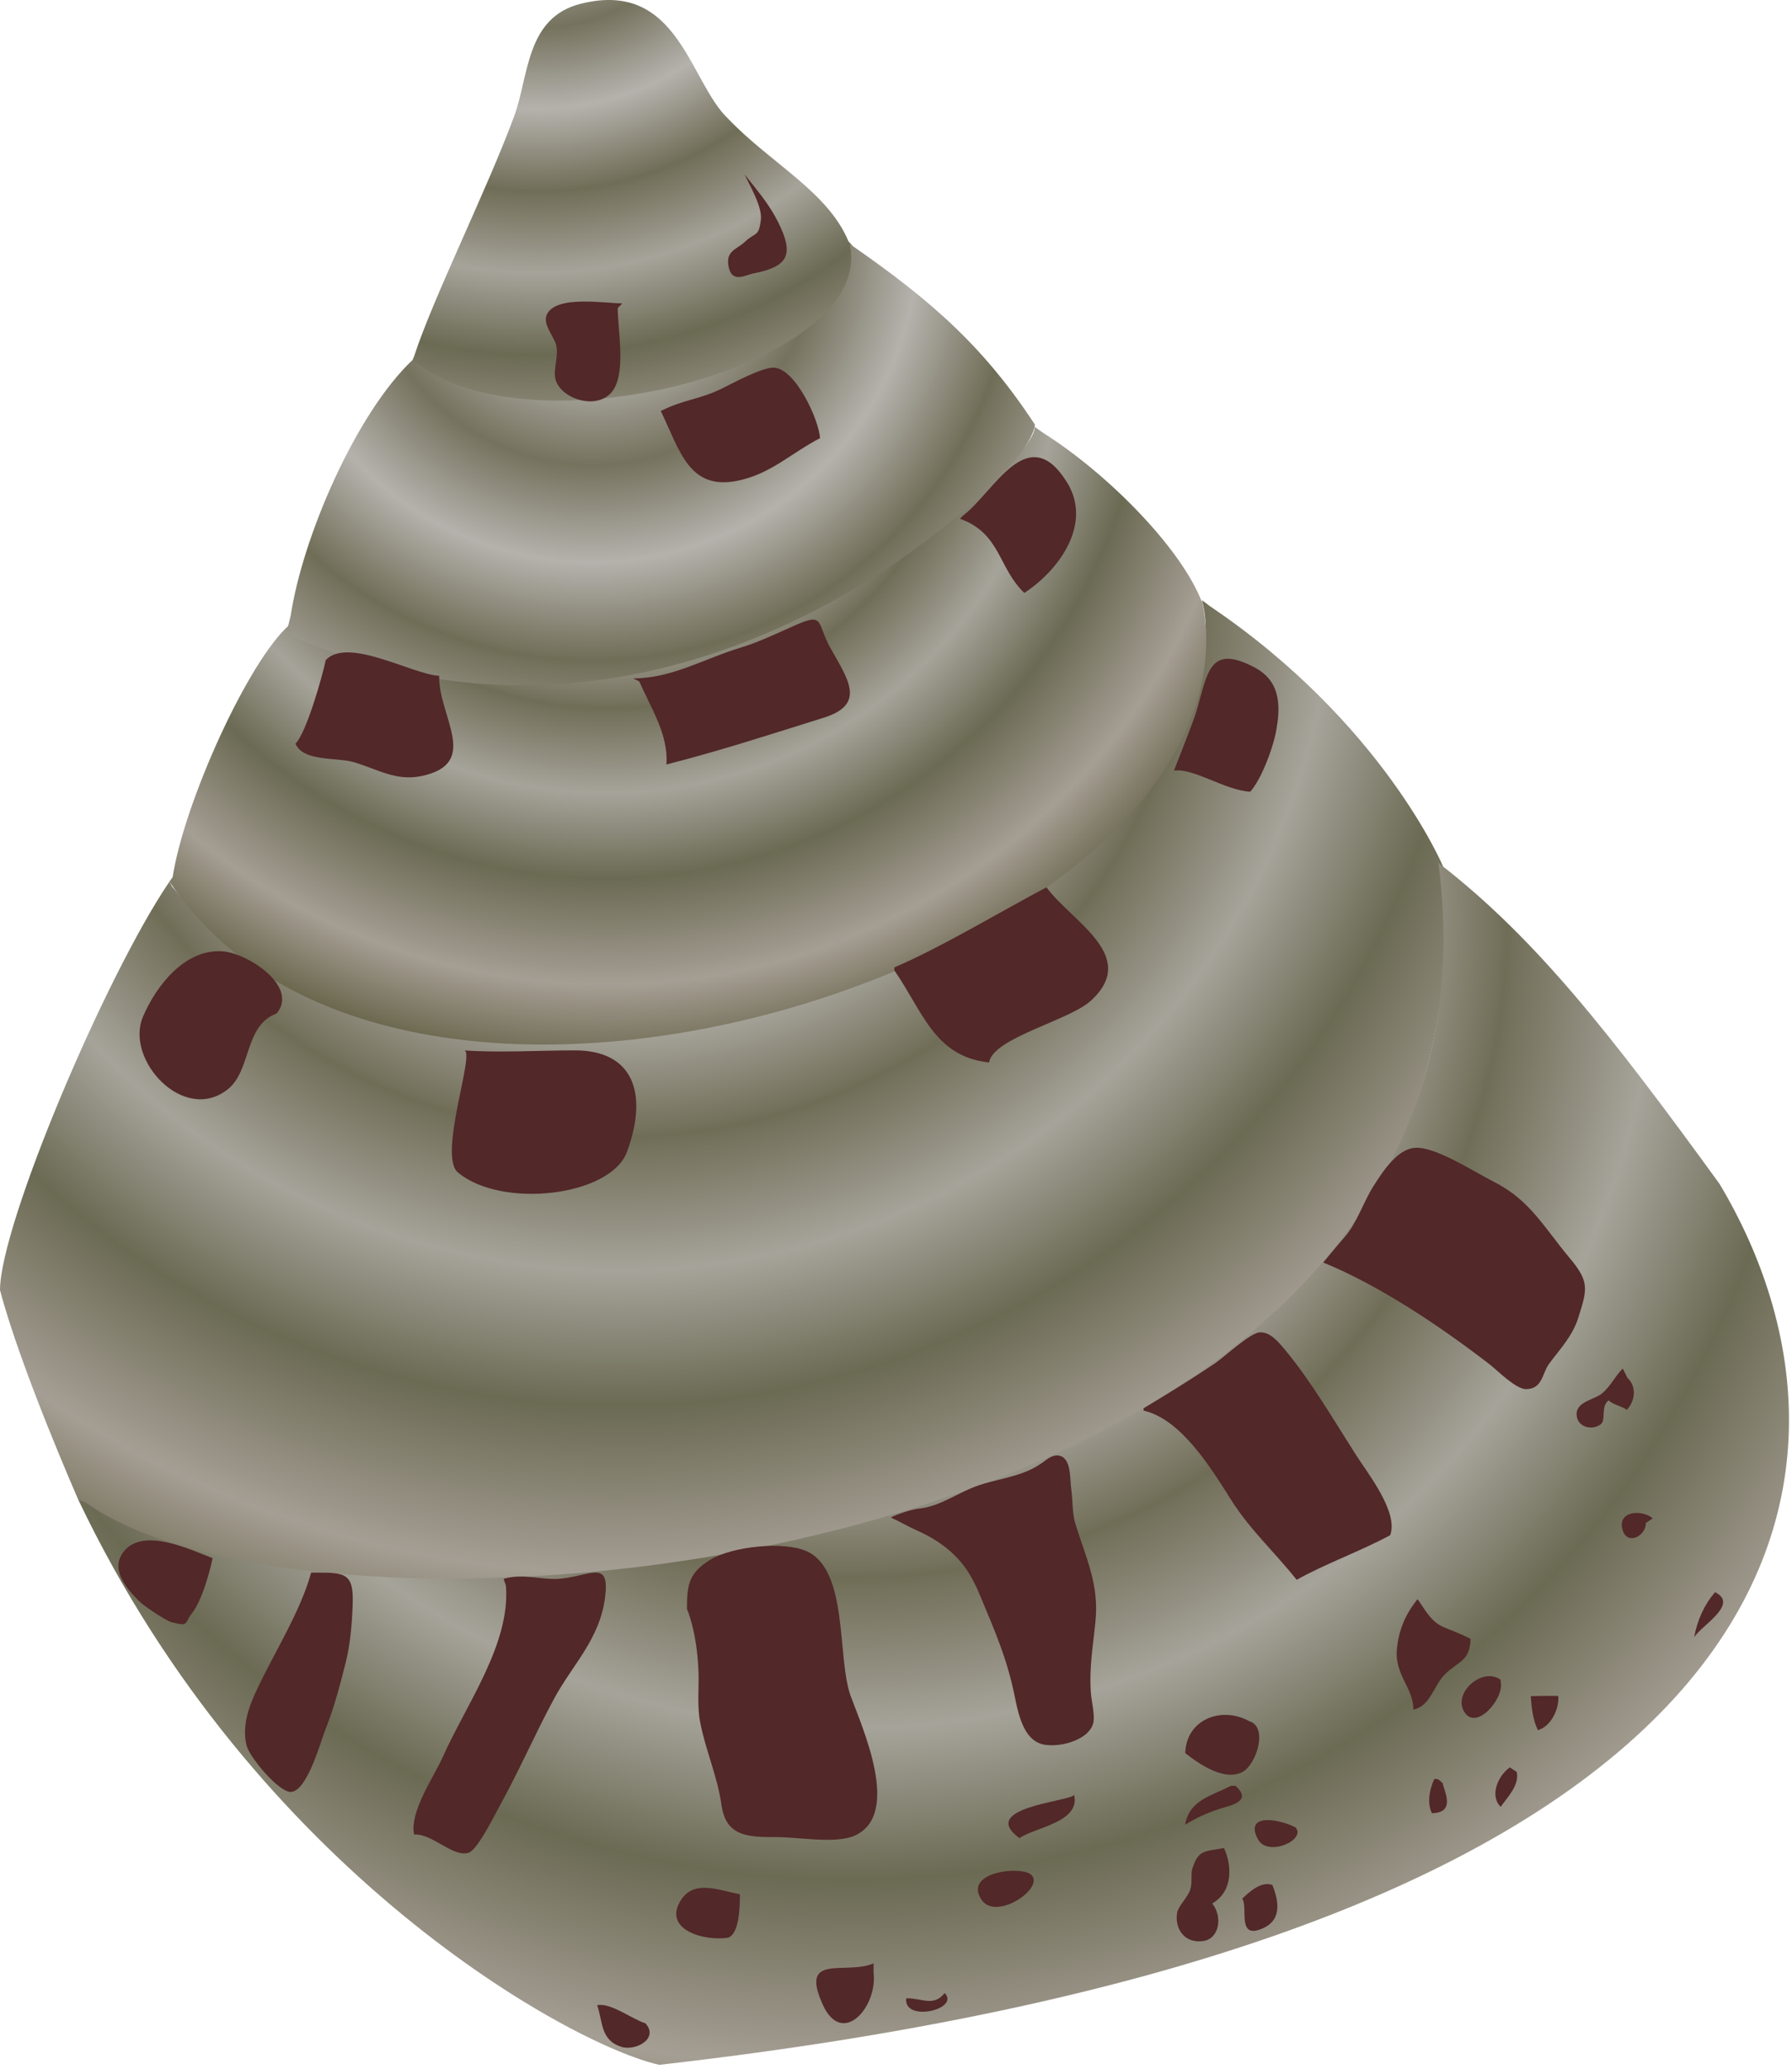 
        <svg xmlns:rdf="http://www.w3.org/1999/02/22-rdf-syntax-ns#" xmlns="http://www.w3.org/2000/svg" xmlns:cc="http://creativecommons.org/ns#" xmlns:xlink="http://www.w3.org/1999/xlink" xmlns:dc="http://purl.org/dc/elements/1.1/" x="0px" y="0px" width="434" height="501" viewBox="0 0 434 501" xml:space="preserve">
            <title>Trochus spp. (Sea Snail)</title>
            <desc xmlns:ian_image_library="https://ian.umces.edu/media-library/">
                <ian_image_library:title>Trochus spp. (Sea Snail)</ian_image_library:title>
                <ian_image_library:descr>Illustration of Trochus spp. (Sea Snail)</ian_image_library:descr>
                <ian_image_library:scene>
                    <ian_image_library:contains>sea, snail, top, snail, marine, Mollusca, Gastropoda, Trochidae, Trochus, sp.</ian_image_library:contains>
                    <ian_image_library:when>2008-12-22</ian_image_library:when>
                </ian_image_library:scene>
            </desc>
            
 <defs></defs>
 <radialGradient id="ian_symbols_e2c6a46555a13cd44d1c2529aad6d1f0" gradientUnits="userSpaceOnUse" cy="-39.852" cx="130.08" r="176.22">
  <stop stop-color="#858271" offset=".039"/>
  <stop stop-color="#B5B2AD" offset=".146"/>
  <stop stop-color="#75725E" offset=".264"/>
  <stop stop-color="#B5B2AD" offset=".376"/>
  <stop stop-color="#706D57" offset=".489"/>
  <stop stop-color="#A6A39A" offset=".601"/>
  <stop stop-color="#6B6A53" offset=".714"/>
  <stop stop-color="#A59E94" offset=".854"/>
  <stop stop-color="#535131" offset="1"/>
 </radialGradient>
 <path d="m206.49 59.56c6.205 31.492-90.67 61.08-106.56 27.596l.375-.923c4.646-14.249 17.495-39.931 24.184-57.987 3.637-9.781 2.799-24.01 16.19-27.344 23.689-5.929 26.244 18.979 35.725 27.905 10.21 10.704 24.098 17.627 29.07 29.608l1.02 1.145z" fill="url(#ian_symbols_e2c6a46555a13cd44d1c2529aad6d1f0)"/>
 <radialGradient id="ian_symbols_ff509ef5cba992b47d829a729fd39299" gradientUnits="userSpaceOnUse" cy="57.225" cx="143.47" r="210.05">
  <stop stop-color="#858271" offset=".039"/>
  <stop stop-color="#B5B2AD" offset=".146"/>
  <stop stop-color="#75725E" offset=".264"/>
  <stop stop-color="#B5B2AD" offset=".376"/>
  <stop stop-color="#706D57" offset=".489"/>
  <stop stop-color="#A6A39A" offset=".601"/>
  <stop stop-color="#6B6A53" offset=".714"/>
  <stop stop-color="#A59E94" offset=".854"/>
  <stop stop-color="#535131" offset="1"/>
 </radialGradient>
 <path d="m250.65 102.87c-.919 12.457-83.185 101.61-181.43 50.988l1.198-4.894c2.939-19.18 15.901-48.976 29.51-61.808 27.821 23.536 112.95 1.188 105.8-28.124l.763.528c19.385 13.47 32.327 24.824 44.981 44.542l-.82-1.24z" fill="url(#ian_symbols_ff509ef5cba992b47d829a729fd39299)"/>
 <radialGradient id="ian_symbols_5579b66229d9e8c48d4ddf48c150d7df" gradientUnits="userSpaceOnUse" cy="133.76" cx="149.62" r="289.41">
  <stop stop-color="#858271" offset=".039"/>
  <stop stop-color="#B5B2AD" offset=".146"/>
  <stop stop-color="#75725E" offset=".264"/>
  <stop stop-color="#B5B2AD" offset=".376"/>
  <stop stop-color="#706D57" offset=".489"/>
  <stop stop-color="#A6A39A" offset=".601"/>
  <stop stop-color="#6B6A53" offset=".714"/>
  <stop stop-color="#A59E94" offset=".854"/>
  <stop stop-color="#535131" offset="1"/>
 </radialGradient>
 <path d="m349.49 209.82c15.611 187.39-293.28 191.78-330.51 153.38 0 0-14.017-31.855-18.979-50.812 0-15.611 25.351-75.768 41.041-98.909l.64 1.219c74.075 88.774 265-8.36 249.44-69.362l1.894 1.441c41.94 28.29 56.48 63.04 56.48 63.04z" fill="url(#ian_symbols_5579b66229d9e8c48d4ddf48c150d7df)"/>
 <radialGradient id="ian_symbols_79a7bb6b60bbb854756d699e1cba98eb" gradientUnits="userSpaceOnUse" cy="81.827" cx="146.81" r="183.37">
  <stop stop-color="#858271" offset=".039"/>
  <stop stop-color="#B5B2AD" offset=".146"/>
  <stop stop-color="#75725E" offset=".264"/>
  <stop stop-color="#B5B2AD" offset=".376"/>
  <stop stop-color="#706D57" offset=".489"/>
  <stop stop-color="#A6A39A" offset=".601"/>
  <stop stop-color="#6B6A53" offset=".714"/>
  <stop stop-color="#A59E94" offset=".854"/>
  <stop stop-color="#535131" offset="1"/>
 </radialGradient>
 <path d="m291.12 145.34c17.321 83.615-192.31 154.77-250.08 68.143l.463-.661c.109-.153.198-.296.311-.429 2.836-18.343 18.472-52.572 28.3-61.1l.592 2.772c97.993 42.911 182.07-43.718 179.82-50.747l2.234 1.584c15.461 9.76 33.218 27.738 38.292 40.779l.07-.33z" fill="url(#ian_symbols_79a7bb6b60bbb854756d699e1cba98eb)"/>
 <radialGradient id="ian_symbols_53dcb282353533d461a56ecf1eacb944" gradientUnits="userSpaceOnUse" cy="223.08" cx="206.01" r="325.14">
  <stop stop-color="#858271" offset=".039"/>
  <stop stop-color="#B5B2AD" offset=".146"/>
  <stop stop-color="#75725E" offset=".264"/>
  <stop stop-color="#B5B2AD" offset=".376"/>
  <stop stop-color="#706D57" offset=".489"/>
  <stop stop-color="#A6A39A" offset=".601"/>
  <stop stop-color="#6B6A53" offset=".714"/>
  <stop stop-color="#A59E94" offset=".854"/>
  <stop stop-color="#535131" offset="1"/>
 </radialGradient>
 <path d="m349.49 209.82c22.531 17.716 40.288 40.094 66.987 76.901 41.304 69.243 24.01 181.44-256.81 213.28-21.333-4.754-97.72-46.656-140.69-136.8l1.662.565c61.41 44.109 350.05 15.632 327.72-154.83l1.13.89z" fill="url(#ian_symbols_53dcb282353533d461a56ecf1eacb944)"/>
 <path d="m112.4 254.35c2.827.173-6.416 25.457-1.499 29.564 10.619 8.868 36.965 5.789 40.949-5.007 5.21-14.14 1.539-24.591-12.682-24.557-8.87.01-18.05.60-26.77.01z" fill="#522829"/>
 <path d="m216.6 234.99c6.906 9.924 9.692 20.896 22.94 22.283.967-5.997 19.385-10.111 24.67-14.964 11.817-10.85-4.692-19.125-10.762-27.442-10.38 5.446-25.685 14.654-36.849 19.388v.73z" fill="#522829"/>
 <path d="m284.33 186.6c4.7-.694 12.35 4.785 18.465 5.115 2.678-3.003 5.361-10.254 6.131-14.017 1.587-7.748.701-13.104-5.279-16.187-10.257-5.292-11.095.726-13.493 9.365-.70 2.53-.84 2.95-5.83 15.72z" fill="#522829"/>
 <path d="m78.904 159.82c-.848 4.025-4.74 17.736-7.349 20.256 1.835 4.39 9.89 3.276 14.052 4.465 5.653 1.631 10.166 4.655 16.37 3.402 14.638-3.004 4.128-14.536 4.394-24.296-6.549-.34-22.075-9.5-27.466-3.82z" fill="#522829"/>
 <path d="m154.82 165.01c2.779 6.372 7.104 12.842 6.58 20.104 13.091-3.321 25.44-7.38 38.088-11.32 10.414-3.259 5.823-9.375 1.607-16.923-3.345-6.021-1.362-8.596-8.357-5.523-4.25 1.87-8.984 4.168-13.275 5.456-8.8 2.619-16.701 7.482-26.127 7.472l1.49.73z" fill="#522829"/>
 <path d="m232.48 125.61c9.903 3.566 9.195 11.821 15.598 17.972 8.671-5.701 16.531-16.892 10.292-26.86-9.495-15.152-17.56 2.388-25.168 8.153l-.72.74z" fill="#522829"/>
 <path d="m160.03 99.514c4.659 9.703 6.845 19.177 18.445 16.933 8.078-1.594 12.928-6.6 20.127-10.353-.266-4.379-5.803-16.562-11.014-17.055-2.895-.252-10.435 3.95-13.139 5.238-5.36 2.52-8.542 2.408-13.956 5.027l-.47.204z" fill="#522829"/>
 <path d="m320.45 305.71c13.868 5.667 28.382 15.502 40.173 24.554 2.002 1.533 6.483 6.179 9.045 6.124 3.95-.115 3.787-3.808 5.503-6.144 2.685-3.665 5.653-6.613 7.111-11.267 2.111-6.77 2.752-8.562-2.18-14.412-6.13-7.295-9.529-13.963-18.288-18.377-4.666-2.343-14.304-8.684-19.201-8.241-4.079.354-7.451 5.258-10.005 9.311-2.459 3.883-3.923 8.842-6.995 12.343-2.39 2.76-5.15 6.12-5.15 6.12z" fill="#522829"/>
 <path d="m276.98 341.59c9.127 2.058 16.442 14.113 21.183 21.612 4.597 7.281 10.517 12.607 15.869 19.344 7.411-4.106 15.081-6.736 22.655-10.796 2.057-5.571-5.395-14.903-8.378-19.589-5.299-8.296-10.823-17.75-17.028-25.229-1.873-2.234-3.767-4.481-6.253-4.291-2.377.197-8.603 6.021-10.782 7.492-5.734 3.862-11.763 7.567-17.3 10.892l.04.58z" fill="#522829"/>
 <path d="m215.86 367.54c1.396.593 4.318 2.187 4.733 2.377 1.751.797 3.521 1.594 5.17 2.575 3.059 1.805 5.919 4.202 7.989 7.097 1.362 1.921 2.486 4.08 3.393 6.246 3.794 9.147 6.757 15.7 8.67 25.242 1.097 5.538 2.685 10.918 7.547 11.464 4.4.51 10.367-1.561 11.375-5.157.531-1.853-.375-5.306-.524-7.233-.483-6.279.504-11.477 1.097-17.559.886-8.998-2.269-15.209-4.843-23.526-.831-2.67-.627-5.728-1.028-8.514-.334-2.221.082-7.254-2.731-8.023-1.73-.471-3.112.852-4.421 1.771-1.409.98-2.929 1.751-4.55 2.337-3.398 1.273-7.029 1.831-10.476 2.956-5.006 1.641-9.297 5.115-14.623 5.714-2.45.24-7.17 2.05-6.79 2.22z" fill="#522829"/>
 <path d="m169.16 404.54c.177 4.142-.375 8.331.395 12.396 1.301 6.887 4.175 13.078 5.177 20.134 1.096 7.567 6.15 7.813 13.425 7.793 5.102-.027 14.453 1.723 18.976-.423 11.211-5.244 1.662-26.121-1.11-33.756-3.365-9.257-.45-30.372-10.625-35.038-5.503-2.54-18.179-1.178-23.438 2.085-5.149 3.188-5.578 5.993-5.592 11.858 0 .01 2.4 5.32 2.79 14.96z" fill="#522829"/>
 <path d="m122.53 384c1.145 14.011-9.638 28.777-15.23 41.316-2.265 5.074-8.132 13.35-7.019 18.908 4.444-.28 9.417 5.612 13.203 4.421 2.187-.682 6.334-9.196 7.363-11.035 4.83-8.657 8.589-17.464 13.323-26.223 4.508-8.371 11.088-14.412 12.376-24.623 1.158-9.059-3.243-5.306-10.592-4.502-4.537.477-9.263-1.396-13.983.068l.56 1.65z" fill="#522829"/>
 <path d="m75.362 380.8c-2.643 9.577-8.936 19.324-13.271 28.601-1.88 3.984-3.508 8.623-2.377 13.262.694 2.833 7.846 11.396 10.751 11.252 3.95-.184 7.175-12.172 8.36-15.162 2.115-5.313 3.477-10.529 4.907-16.21 1.125-4.529 1.499-9.195 1.676-13.881.306-7.738-1.741-7.834-8.926-7.861h-1.12z" fill="#522829"/>
 <path d="m46.445 390.72c-1.838 2.295-.541 3.214-4.853 2.111-1.44-.375-6.733-3.937-7.856-5.062-3.454-3.412-7.196-8.084-3.566-12.294 4.82-5.551 15.68-.326 21.327 1.839-.001-.01-1.959 9.51-5.052 13.4z" fill="#522829"/>
 <path d="m66.987 245.42c-7.833 2.851-6.116 13.755-11.752 18.298-10.65 8.582-25.042-7.087-20.622-17.495 3.171-7.482 10.061-16.34 19.059-15.877 6.252.33 18.785 8.56 13.315 15.08z" fill="#522829"/>
 <path d="m179.2 458.69c-5.067-.886-11.531-3.931-14.671 2.077-3.508 6.668 6.13 9.311 11.783 8.453 2.66-.88 2.89-7.05 2.89-10.53z" fill="#522829"/>
 <path d="m156.31 489.94c-3.201-.975-8.405-5.054-11.681-4.38 1.41 4.121.79 8.459 5.851 10.087 3.41 1.09 9.21-1.99 5.83-5.71z" fill="#522829"/>
 <path d="m211.57 475.43c-6.798 2.929-18.077-2.663-12.281 10.046 4.713 10.326 13.295.497 12.281-7.819v-2.23z" fill="#522829"/>
 <path d="m228.71 482.7c-2.663 3.296-5.456 1.11-9.229 1.185-.735 5.844 12.887 2.807 9.406-1.185h-.18z" fill="#522829"/>
 <path d="m248.9 453.47c-4.053-1.451-15.298.429-11.177 6.565 3.74 5.61 17-4.03 11.18-6.57z" fill="#522829"/>
 <path d="m260.14 434.66c-1.09 1.594-23.472 3.004-13.228 10.455 3.59-2.6 14.79-3.81 13.23-10.46z" fill="#522829"/>
 <path d="m302.57 416.8c-6.763-3.753-15.284-.436-15.516 7.718 3.283 2.602 9.468 6.894 13.848 4.577 3.34-1.77 6.33-10.87 1.67-12.3z" fill="#522829"/>
 <path d="m313.75 442.5c-4.195-2.166-12.505-3.433-9.073 2.908 2.36 4.35 11.81.12 9.07-2.91z" fill="#522829"/>
 <path d="m298.1 432.45c-4.781 2.485-9.985 3.357-11.075 9.386 2.63-1.574 4.973-2.719 8.303-3.808 2.623-.858 8.153-1.771 3.896-5.578h-1.12z" fill="#522829"/>
 <path d="m296.44 447.5c-5.047.892-6.238.531-7.689 5.04-.408 1.22.089 3.357-.524 5.148-.62 1.765-2.752 3.768-3.106 5.327-.701 3.14 1.076 7.689 6.294 7.002 3.861-.532 4.774-5.872 2.166-9.093 5.12-2.96 4.78-9.18 2.86-13.43z" fill="#522829"/>
 <path d="m308.16 456.45c-2.589-.975-5.47 1.505-7.315 3.331 1.519 1.969-1.465 10.148 5.095 7.117 4.86-2.22 3.51-7.14 2.22-10.45z" fill="#522829"/>
 <path d="m343.32 387.23c-2.908 3.616-4.598 7.444-5.021 12.267-.524 6.11 4.095 9.386 3.985 14.467 4.093-.749 4.951-5.81 7.595-8.473 3.167-3.174 6.171-3.188 6.272-8.637-6.934-3.563-7.785-1.955-11.701-7.955l-1.13-1.67z" fill="#522829"/>
 <path d="m370.73 410.74c.211 2.759.477 5.688 1.729 8.207 2.971-.749 5.225-4.951 4.926-8.282 0 0-4.07-.05-6.66.07z" fill="#522829"/>
 <path d="m363.44 406.76c-4.366-3.215-11.62 3.105-8.848 7.717 2.942 4.884 9.774-3.316 8.848-7.145v-.58z" fill="#522829"/>
 <path d="m365.66 427.97c-2.949 2.091-4.925 6.94-2.207 9.549 1.614-2.343 4.563-5.162 3.882-8.438l-1.67-1.11z" fill="#522829"/>
 <path d="m349.46 431.89c-.77-.694-1.028-1.308-2.132-1.056-1.104 2.609-1.785 5.545-.552 8.229 6.2-.06 2.64-5.99 2.68-7.17z" fill="#522829"/>
 <path d="m393.01 331.4c-1.914 1.9-2.834 4.148-4.992 6.008-1.819 1.525-6.314 1.981-6.186 5.149.109 2.97 3.624 3.937 5.77 2.384 1.492-1.076-.047-4.243 1.976-5.837 1.083 1.042 3.269 1.43 4.434 2.288 2.063-2.262 2.391-5.626.123-7.758l-1.12-2.23z" fill="#522829"/>
 <path d="m400.28 367.67c-2.534-2.166-8.671-1.9-7.309 2.807 1.11 3.876 5.701 1.431 5.633-1.683l1.68-1.13z" fill="#522829"/>
 <path d="m415.35 385.55c-2.608 3.079-4.25 6.635-5.061 10.966 1.54-2.79 11.08-8.04 5.06-10.97z" fill="#522829"/>
 <path d="m150.73 73.469c-4.08 0-16.204-2.092-18.315 2.761-1.015 2.309 1.737 5.228 2.261 7.285.709 2.751-.79 5.973-.129 8.384 1.267 4.598 9.597 7.417 13.425 3.255 3.862-4.236 1.628-15.029 1.628-20.563l1.12-1.122z" fill="#522829"/>
 <path d="m180.32 42.208c1.171 2.619 4.38 7.823 3.944 11.157-.552 4.084-1.233 2.752-3.808 5.149-1.894 1.794-4.468 2.159-4.093 5.436.592 4.941 4.025 2.673 6.157 2.258 7.642-1.529 9.788-3.96 6.586-11.038-1.764-3.917-3.842-6.733-6.56-10.166l-2.23-2.796z" fill="#522829"/>
</svg>
